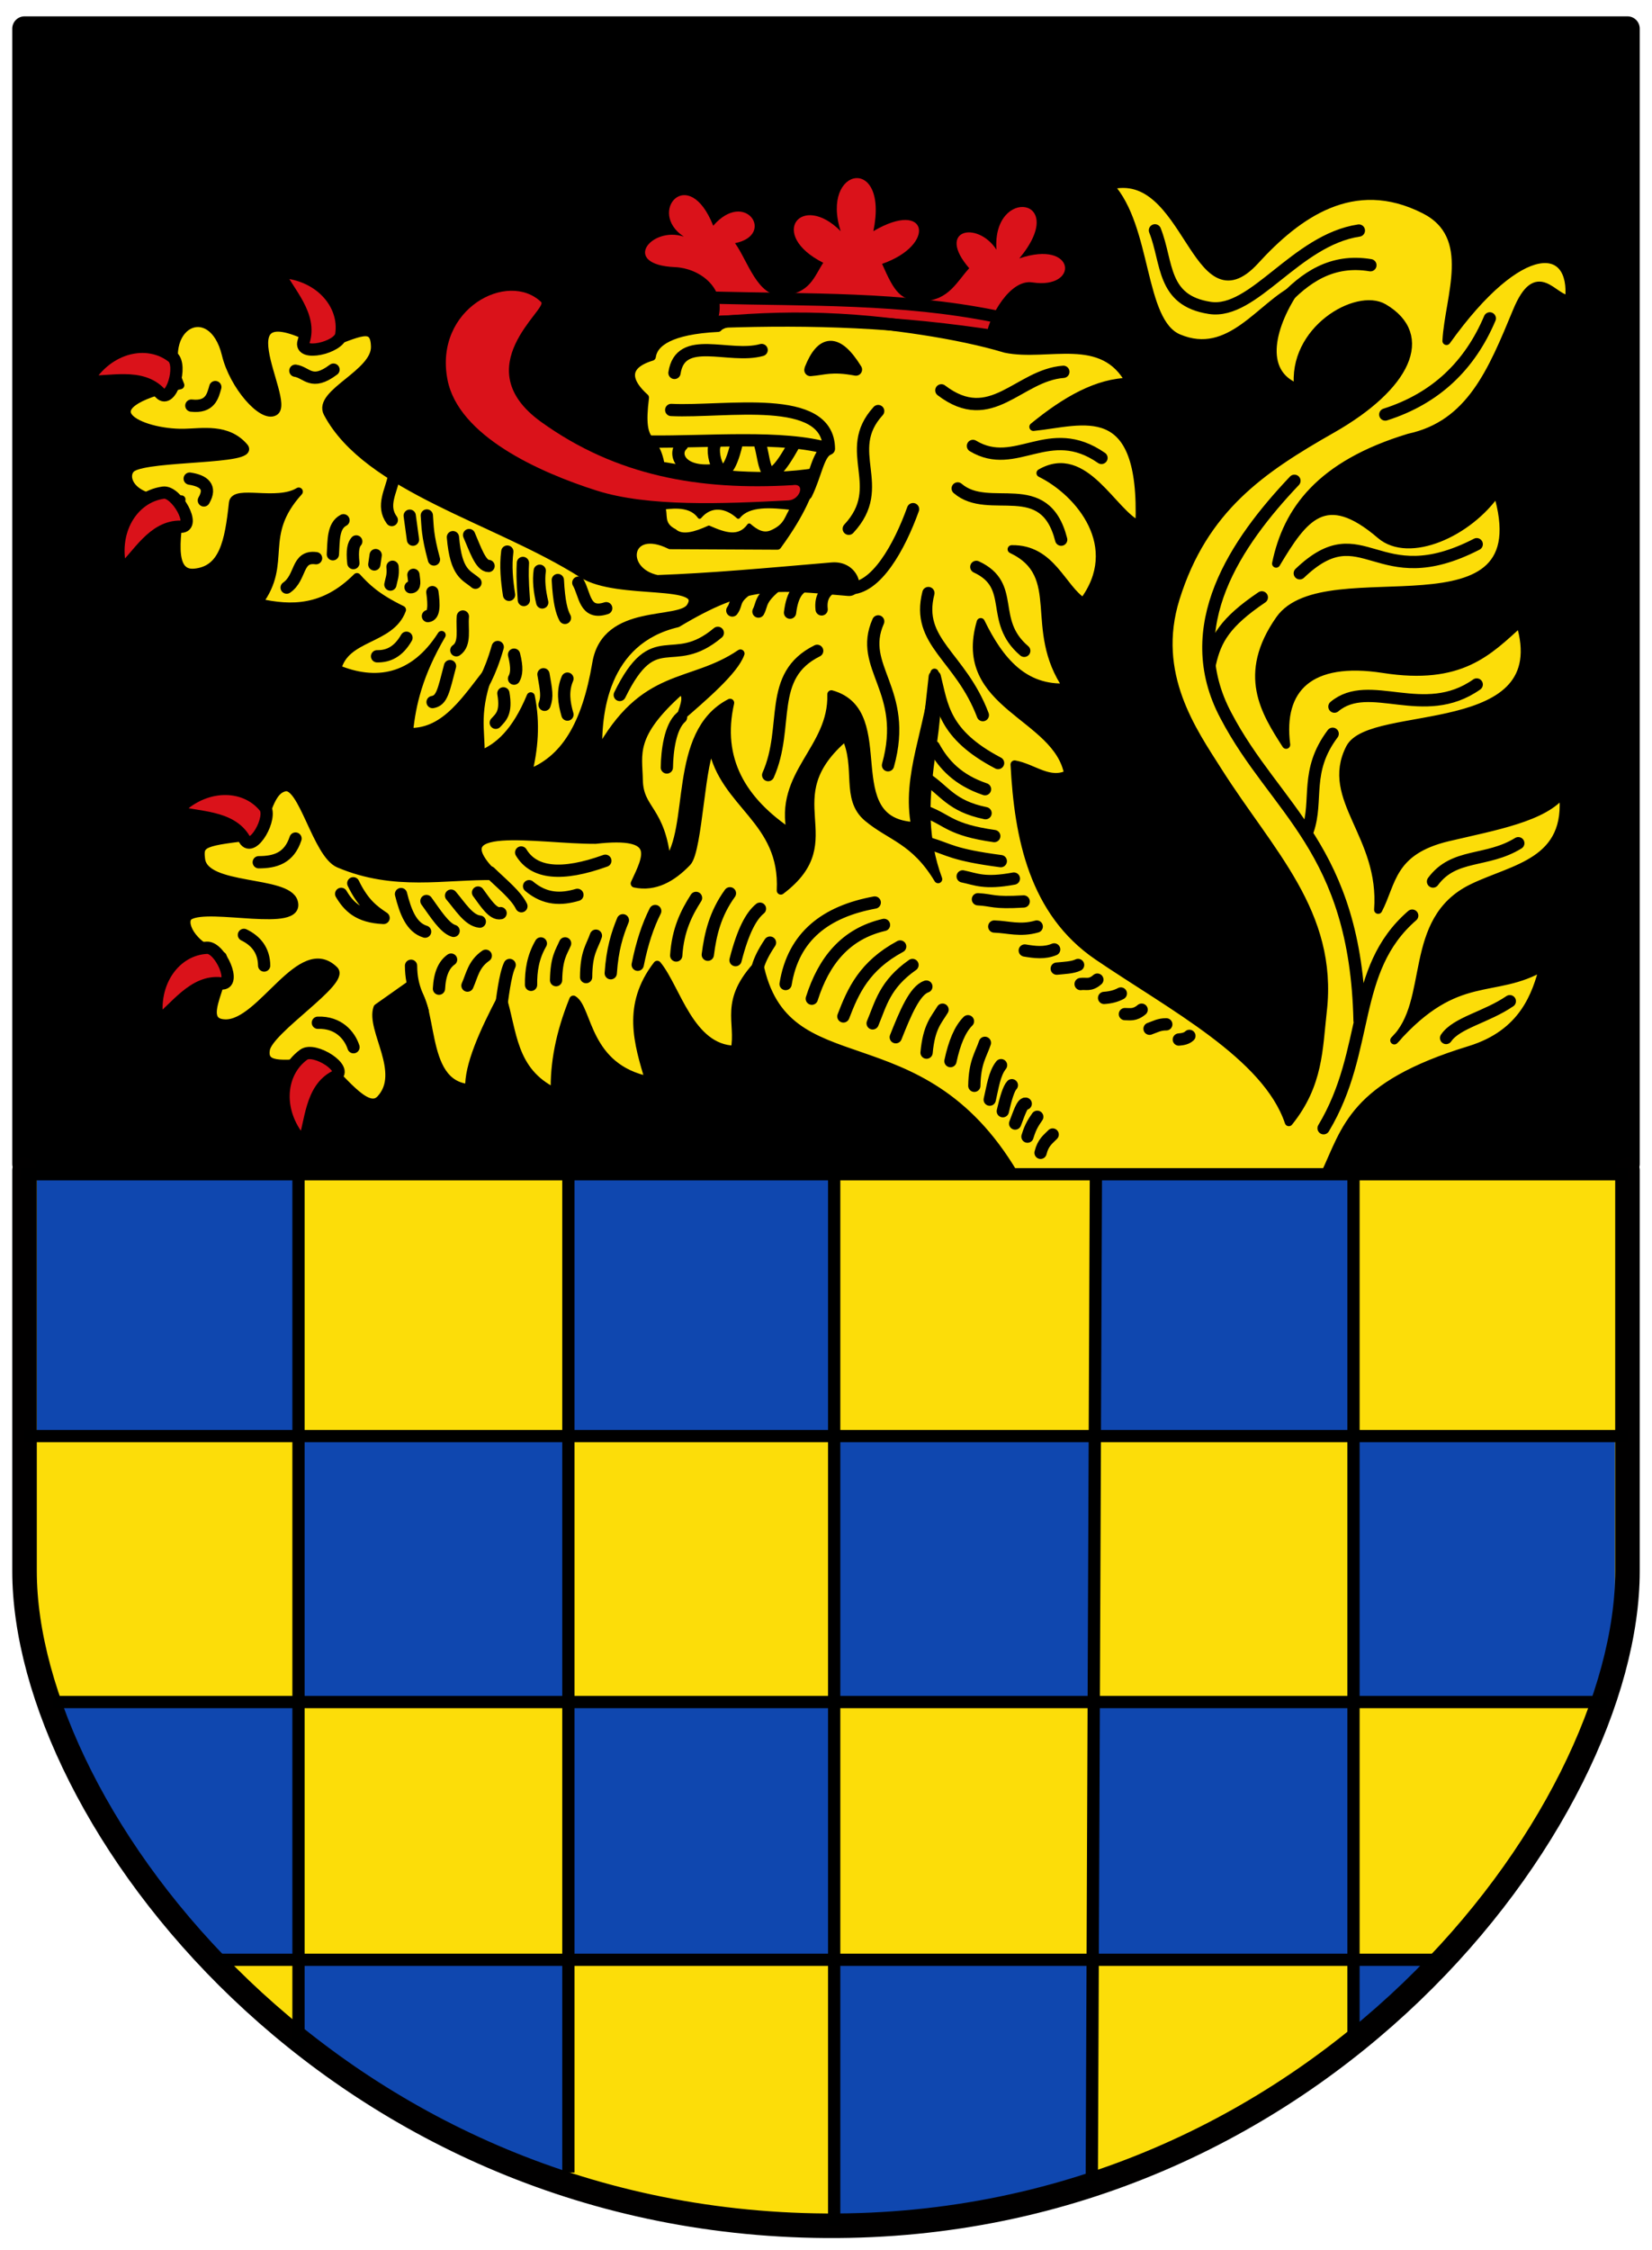 <!-- Created with Inkscape (http://www.inkscape.org/) -->
<svg xmlns:rdf="http://www.w3.org/1999/02/22-rdf-syntax-ns#" xmlns="http://www.w3.org/2000/svg" height="550" width="404" version="1.1" xmlns:cc="http://creativecommons.org/ns#" xmlns:xlink="http://www.w3.org/1999/xlink" xmlns:dc="http://purl.org/dc/elements/1.1/">
 <defs></defs>

 <g transform="translate(0,78)">
  <rect stroke-linejoin="round" stroke-dasharray="none" stroke-dashoffset="0" height="277.49" width="392" stroke="#000" stroke-linecap="round" stroke-miterlimit="4" y="-71.005" x="6" stroke-width="6" fill="#000"/>
  <path d="m6,208,392,0,0,98c0,60-75.493,160.78-196,160-120.51-0.781-196-100-196-160z" fill="#fcdd09"/>
  <path d="m331.45,401.52,21.005,0.377c-7.13,7.611-9.959,10.471-21.005,20.577v-20.953z" fill="#0f47af"/>
  <path d="m203.9,401.05,62,0,0.097,55.947c-20.667,7.467-41.333,8.566-62,9z" fill="#0f47af"/>
  <path d="m72.471,401.47,66.144,0-0.266,55.34c-21.14-9.67-45.644-19.46-65.392-36.76z" fill="#0f47af"/>
  <path d="m12.461,337.75,61.734,0.799,0,62-22.574-0.266c-16.423-19.54-31.251-40.15-39.16-62.53z" fill="#0f47af"/>
  <rect id="rect3808" width="64" height="64" y="209.48" x="8.997" fill="#0f47af"/>
  <path stroke-linejoin="round" d="m55.249,8.644c1.842,7.625,8.886,15.657,11.873,13.958,4.362-2.482-14.751-31.235,12.238-16.218,8.388-2.92,12.226-5.592,12.358,0.346,0.146,6.583-14.195,11.359-11.605,16.23,9.786,18.407,41.272,25.963,62.317,39.309,8.758,5.554,30.85,1.231,26.409,8.113-2.686,4.162-20.656-0.104-22.992,13.699-2.584,15.269-7.817,23.726-16.759,27.033,1.482-5.993,2.059-12.211,0.708-18.912-3.682,8.854-7.888,12.464-12.276,14.254,0.137-6.268-1.6-10.394,2.527-21.218-5.808,7.144-10.855,15.963-20.039,15.678,0.687-6.774,2.366-14.116,7.984-23.707-6.907,10.854-16.234,12.142-25.534,8.28,1.966-8.098,13.055-6.872,15.831-14.437-6.399-3.119-8.773-5.567-10.997-7.99-8.022,8.034-16.044,8.025-24.066,6.209,7.364-9.821,0.009-16.295,9.833-27.117-5.359,3.265-15.72-0.636-16.08,2.753-1.014,9.55-2.401,16.408-9.392,17.072-6.486,0.615-4.215-9.875-3.226-17.909-12.967,1.077-14.624-6.06-12.02-7.758,4.252-2.772,30.195-1.721,27.385-5.02-4.109-4.827-10.236-3.577-14.719-3.494-10.76,0.201-24.841-6.396-0.928-11.659-6.294-14.824,7.776-21.546,11.172-7.489z" stroke="#000" stroke-linecap="round" stroke-miterlimit="4" stroke-dasharray="none" stroke-width="2" fill="#fcdd09"/>
  <path d="m132.33-4.181c1.713,1.647-18.527,15.975,0,29.303,18.337,13.191,38.679,16.814,61.536,15.451,3.208-0.549,1.748,3.631-1.065,3.729-16.115,0.849-34.346,1.589-46.884-2.397-14.04-4.464-33.871-13.359-36.495-27.172-3.28-17.265,14.816-26.692,22.909-18.914z" fill="#da121a"/>
  <path stroke-linejoin="round" d="m163.88,55.229c-10.539-5.223-12.515,6.316-3.151,8.326,13.341-0.494,25.85-1.649,42.703-3.09,5.903-0.505,7.254,6.477,4.011,6.195-18.26-1.587-24.742-2.565-41.79,7.664-17.954,4.217-19.754,22.135-19.331,31.965,11.22-20.635,22.533-16.241,34.751-24.56-1.459,4.206-9.088,10.684-14.719,15.586,1.252-3.159,2.119-6.011-0.129-6.37-12.034,10.745-10.136,15.328-10.016,21.675,0.143,7.548,5.539,6.926,6.873,20.298,6.78-8.381,1.05-31.676,15.465-39.134-3.121,13.751,2.885,24.011,14.94,31.958-3.35-14.692,10.218-20.572,9.833-34.035,15.889,4.44,0.92,31.449,20.526,32.216-2.488-12.499,3.672-23.933,4.696-37.498,2.853,14.18-6.396,30.743,0.883,50.444-5.746-9.546-11.599-10.303-17.238-15.016-5.637-4.71-1.801-12.273-5.396-19.842-18.176,15.311,0.79,25.104-15.838,37.643,0.884-17.386-13.998-20.863-16.759-35.216-2.75,1.996-3.341,25.385-6.149,28.305-3.676,3.823-7.886,6.225-12.809,5.191,3.058-6.567,6.403-12.504-9.589-10.693-14.027,0.098-38.917-5.108-24.537,8.863-12.55-0.212-24.547,2.765-38.238-3.018-5.438-2.297-8.888-19.722-13.26-18.654-2.138,0.522-3.797,2.498-6.078,11.752-14.237,1.538-14.851,1.878-14.376,5.83,0.889,7.398,21.022,4.933,22.672,10.388,2.027,6.702-20.561,0.536-25.484,3.423-2.123,1.245,0.072,7.295,8.063,9.873,2.208,5.102-6.89,16.275,0.687,16.447,8.867,0.202,18.46-21.112,26.65-13.03,2.867,2.829-16.012,14.598-16.75,19.435-0.581,3.805,2.643,4.126,13.516,2.628,4.84,3.804,11.095,13.151,14.52,9.491,6.103-6.521-2.604-17.057-0.714-22.331l7.915-5.585c6.6,3.479,2.075,24.234,14.536,25.214-0.236-5.38,3.319-13.468,8.022-22.375,2.707,8.447,2.281,18.199,12.9,23.349-0.197-6.853,1.167-14.331,4.521-22.604,3.682,2.251,3.041,16.653,18.57,19.773-2.74-9.186-5.694-18.356,1.948-28.282,4.702,5.677,8.007,20.537,18.974,20.747,1.367-6.843-2.997-11.777,5.936-21.143,6.172,31.026,39.121,12.305,62.356,51.566h76c5.266-11.103,6.712-21.568,35.374-30.34,13.306-4.072,16.313-13.648,18.137-20.473-12.187,7.215-21.043,0.578-36.524,18.083,9.708-9.442,2.814-29.313,19.065-37.232,10.138-4.941,24.116-6.2,22.2-23.274-4.45,6.074-16.832,8.195-28.091,10.853-14.055,3.317-13.656,11.126-17.117,17.741,1.354-18.228-13.277-27.066-6.918-39.5,5.094-9.962,50.546-1.435,41.615-30.663-7.835,7.08-14.458,14.244-33.449,11.294-17.992-2.794-25.534,4.739-23.761,18.532-5.141-8.01-11.002-17.133-1.598-30.58,11.22-16.043,64.701,6.535,53.184-31.303-6.942,10.201-21.558,16.55-28.494,10.602-13.55-11.62-18.763-4.295-25.534,7.01,2.682-12.97,10.716-24.157,32.49-30.763,15.013-3.244,20.3-16.228,26.371-30.892,5.006-12.09,8.768-2.977,12.809-2.922,1.361-13.812-11.689-15.444-30.009,10.153,0.561-10.789,7.328-25.647-5.404-32.095-17.48-8.853-31.192,1.294-41.395,12.451-14.709,16.086-16.406-23.308-35.596-18.304,9.478,10.224,7.38,33.276,16.843,37.277,12.601,5.329,20.051-7.992,28.829-12.177-5.887,8.476-9.62,20.627,0.481,24.369-1.729-14.153,14.345-23.449,20.891-19.598,11.525,6.782,5.678,19.205-12.702,29.651-17.198,9.775-31.33,19.345-38.198,41.341-5.791,18.548,4.252,32.578,10.412,42.292,12.62,19.899,28.306,34.591,25.571,58.596-1.054,9.255-0.876,17.922-8.288,27.125-5.474-16.297-28.743-28.329-46.715-40.558-15.751-10.718-19.424-28.92-20.343-46.844,4.64,0.846,8.481,4.657,13.121,2.352-2.609-14.519-27.441-16.594-21.409-37.14,4.61,9.452,10.57,16.629,21.188,15.952-9.992-14.419-0.187-27.376-13.616-33.769,9.756-0.178,12.222,9.573,17.512,12.9,10.182-13.543-0.886-26.803-10.457-31.516,10.881-6.288,17.612,9.963,24.194,12.763,1.231-31.736-14.008-25.243-25.938-24.065,7.849-6.428,15.699-10.932,23.548-10.99-6.558-12.236-20.059-5.957-30.397-8.113-23.243-7.007-66.999-9.438-70.263-5.099-11.751,0.586-15.756,3.641-16.226,7.048-7.269,2.211-5.752,6.386-1.674,10.016-1.606,12.801,2.481,8.361,3.851,16.622,12.705,2.194,25.41,3.582,38.114,1.553-2.144,5.127-3.371,9.489-9.566,17.992z" stroke="#000" stroke-linecap="round" stroke-miterlimit="4" stroke-dasharray="none" stroke-width="2" fill="#fcdd09"/>
  <path d="m167.23-20.165c-9.11-5.955,1.095-17.996,7.192-2.664,7.872-9.064,15.323,2.292,5.328,4.262,3.112,4.3,5.459,13.078,11.455,12.787,6.874-0.334,7.912-4.664,10.123-7.992-13.688-6.908-5.35-17.393,4.262-7.725-5.049-15.712,11.88-18.813,7.992,0,13.372-7.894,15.527,3.342,2.131,7.992,3.072,6.955,4.499,9.167,10.123,9.057,6.146-0.12,8.246-4.807,11.188-7.992-8.205-9.483,2.004-11.695,6.66-4.529-1.102-15.486,18.075-12.9,5.594,2.131,13.848-4.729,14.749,7.641,3.197,5.861-5.522-0.851-10.446,8.347-11.188,12.52-27.694-5.584-46.205-5.981-65.532-4.262,1.625-7.21-4.897-11.739-10.656-11.988-13.442-0.58-5.842-10.098,2.131-7.459z" fill="#da121a"/>
  <use xlink:href="#rect3808" transform="translate(130.751,3.6560059e-4)" height="497" width="427" y="0" x="0"/>
  <use xlink:href="#rect3808" transform="translate(258.747,-0.376)" height="497" width="427" y="0" x="0"/>
  <use xlink:href="#rect3808" transform="translate(321.927,63.401)" height="497" width="427" y="0" x="0"/>
  <use xlink:href="#rect3808" transform="translate(194.905,64.466)" height="497" width="427" y="0" x="0"/>
  <use xlink:href="#rect3808" transform="translate(65.311,64.466)" height="497" width="427" y="0" x="0"/>
  <use xlink:href="#rect3808" transform="translate(130.752,127.338)" height="497" width="427" y="0" x="0"/>
  <use xlink:href="#rect3808" transform="translate(258.748,127.338)" height="497" width="427" y="0" x="0"/>
  <path stroke-linejoin="round" d="m308.58,68.003c-8.976,6.068-11.365,10.208-12.706,16.242m36.44-105.9c-15.48,2.341-25.71,20.564-36.47,18.911-11.77-1.81-10.25-11.061-13.4-18.96m52.691,8.525c-9.338-1.55-15.951,2.865-21.799,9.291m50.996,3.706c-4.87,11.482-13.16,19.55-25.56,23.498m22.364,31.694c-24.599,12.657-27.626-7.838-43.273,7.109m43.273,27.174c-12.98,9.143-26.23-1.768-34.8,5.413m-142.19-29.622c-5.184,3.208-3.658,4.179-5.061,6.127m11.455-6.66c-4.934,3.932-4.023,4.942-5.061,6.926m11.988-6.66c-1.992,0.595-3.68,2.102-4.262,6.926m10.656-6.393c-1.713,0.769-3.308,2.344-2.93,5.594m49.548,10.123c-8.705-7.407-1.821-15.92-11.721-20.512m-11.721,6.393c-3.086,12.076,7.836,15.362,13.319,29.836m-25.59-22.909c-5.019,11.3,7.54,16.742,2.397,35.163m-50.62-11.717c-2.664,2.309-3.396,8.198-3.463,12.254m36.762-28.504c-12.325,6.118-6.713,18.51-11.988,30.368m71.659-57.54c-4.024-15.921-17.638-5.895-25.307-12.52m35.163-7.459c-12.875-8.937-20.894,3.396-31.434-2.93m22.11-18.114c-11.024,0.845-17.61,13.851-29.836,4.529m-15.451,5.061c-9.007,9.851,2.543,18.36-7.192,28.77m-5.06-19.446c-2.4,0.971-2.994,6.19-5.328,10.922m-2.93-12.254c-7.283,13.266-7.041,4.791-8.258,0.533m-11.188-0.266c-1.154,2.309,2.131,13.142,5.328-0.266m-13.319,0.266c-2.348,2.228-0.337,7.26,8.258,6.127m-16.25-6.926c14.344,0.159,32.719-1.581,43.891,1.75-0.107-13.741-25.286-8.834-38.563-9.475m22.11-14.652c-7.992,2.22-19.854-3.977-21.311,5.594m58.339,33.299c-3.323,9.242-9.052,19.565-15.626,19.355m36.68-61.445c-24.93-3.86-45.58-4.483-68.2-3.729m67.13-1.332c-22.821-4.584-45.641-3.956-68.462-4.529m0.733,81.915c-11.204,9.433-15.409-2.306-23.975,15.184m-10.142-27.444c1.672,2.834,1.485,7.991,6.827,6.237m-11.833-6.888c0.286,5.438,0.956,7.804,1.741,9.251m-42.169-12.493c0.216,2.23-0.281,3.033-0.519,4.354m-3.6-7.206-0.331,2.282m-4.418-5.621c-0.65,0.73-1.056,2.07-0.708,5.295m-2.415-10.468c-2.615,1.369-2.375,5.021-2.591,8.309m40.312,22.67c-1.954,6.801-3.907,9.658-5.861,13.053m-2.664-20.512c-0.285,2.977,0.74,6.65-1.598,8.258m-5.86-14.216c0.436,3.15,0.471,5.699-1.085,5.861m-3.545-10.09c0.138,1.386,0.588,3.083-0.708,3.035m38.37,22.337c-1.259,2.93-0.855,5.861,0,8.791m-5.861-9.856c0.684,3.975,0.995,5.419,0.266,7.459m-7.459-12.254c0.811,3.17,0.603,4.812-0,5.861m6.283-26.365c-0.328,2.315-0.065,4.927,0.611,7.744m-4.73-9.655c-0.091,1.832-0.167,3.776,0.234,9.063m-4.05-11.838c-0.456,3.523-0.118,7.046,0.422,10.57m-9.761-14.611c1.466,3.348,2.813,7.538,4.755,7.556m-8.715-7.04c0.77,9.044,3.308,9.243,5.508,11.135m-11.89-16.437c0.225,2.756,0.089,4.671,1.741,10.758m-5.925-10.707,0.799,5.861m22.11,37.561c0.815,4.792-0.62,5.833-1.865,7.192m-11.188-13.852c-1.594,6.071-1.958,8.402-4.262,8.791m-6.389-15.719c-2.001,3.491-4.483,4.579-7.192,4.529m-14.918-23.975c-4.834-0.649-3.559,4.675-7.192,7.192m-23.709-26.638c3.405,0.517,5.394,2.009,3.463,5.328m22.377-31.701c2.825,0.406,3.957,3.776,9.324-0.266m14.785,26.106c-0.644,3.557-3.108,7.131-0.533,10.656m-49.016-27.971c4.647,0.523,5.241-2.367,5.861-4.529" stroke="#000" stroke-linecap="round" stroke-miterlimit="4" stroke-dasharray="none" stroke-width="3" fill="none"/>
  <path stroke-linejoin="round" d="m345.36,145.79c-15.327,13.258-10.165,32.805-21.674,51.962m-7.13-158.24c-14.221,14.993-28.411,35.589-16.728,57.429,12.06,22.996,31.738,32.42,32.653,74.554m-6.576-70.153c-6.882,9.159-3.509,16.221-6.1,23.666m51.496,3.082c-7.758,4.78-15.676,2.35-20.857,9.369m18.785,29.246c-5.803,3.954-13.024,5.242-15.583,8.993m-62.777-0.516c-0.656,0.628-1.586,0.817-2.586,0.893m-3.065-3.718c-1.749-0.024-2.802,0.647-4.093,1.081m-1.935-4.66c-1.722,1.434-2.846,1.074-4.093,1.081m-0.993-5.037c-1.117,0.607-2.473,0.976-4.093,1.081m-1.652-4.472c-1.764,1.558-2.779,0.871-4.093,1.081m-6.832,36.78c-1.102,1.147-2.335,1.902-2.963,4.472m-0.805-8.804c-0.799,1.206-1.598,2.196-2.397,4.849m-0.428-8.051c-0.862-0.193-1.724,2.676-2.586,4.849m-0.805-9.369c-0.736,0.75-1.473,3.098-2.209,6.356m-0.428-11.253c-1.661,2.073-2.052,5.416-2.774,8.428m-1.181-13.89c-1.021,3.022-2.485,4.715-2.586,10.5m-1.558-15.774c-1.954,1.933-3.332,5.303-4.281,9.746m31.217-23.497c-1.379,0.66-3.372,0.706-5.223,0.893m-27.929,10.032c-1.542,2.539-3.316,4.149-3.904,10.5m-0.051-16.15c-2.814,0.929-5.162,6.528-7.483,12.383m4.093-17.657c-6.779,4.756-7.747,9.511-9.744,14.267m6.73-18.788c-8.784,4.739-11.509,10.876-13.888,17.092m9.932-22.367c-9.438,2.186-14.736,8.828-17.655,18.034m-73.891-8.239c-1.148,2.447-1.73,7.721-2.397,12.572m-3.45-14.83c-2.988,2.058-3.341,4.774-4.47,7.297m-4.007-6.356c-1.697,1.187-2.771,3.412-2.963,7.109m-6.832-5.602c0.046,5.578,1.906,7.525,2.877,11.253m37.81-28.583c-3.939,1.157-7.877,1.215-11.816-2.121m-1.935-8.239c3.108,5.157,9.945,5.859,20.583,2.023m-28.228,2.81c3.117,3.031,6.375,5.607,7.696,8.304m-10.6-3.342c1.838,2.489,3.676,5.438,5.514,5.037m-12.107-4.284c2.241,2.615,4.311,6.082,7.021,6.356m-13.05-5.04c2.215,3.053,4.429,6.634,6.644,7.297m-12.86-8.993c1.088,4.352,2.544,8.162,5.891,9.181m-17.562-11.82c2.469,5.099,4.939,6.809,7.408,8.472-6.148-0.249-8.568-2.87-10.371-5.883m-11.164-13.52c-1.578,4.768-4.938,5.783-8.99,5.79m-3.63,17.755c2.891,1.403,4.891,3.714,4.949,7.486m13.134,13.988c5.08-0.182,7.79,3.136,8.716,5.979m127.47-35.36c-11.941,2.198-19.894,8.185-21.799,19.918m-3.819-10.123c-3.365,5.021-3.216,7.113-3.716,9.746m1.267-18.034c-2.131,1.746-4.153,5.404-5.976,12.572m-1.37-16.339c-3.614,5.007-4.782,10.014-5.411,15.02m-2.877-13.89c-2.387,3.728-4.447,7.866-4.846,14.078m-5.137-10.876c-1.786,3.53-3.235,7.858-4.281,13.137m-3.63-10.876c-1.377,3.343-2.58,7.119-2.963,12.948m-3.63-9.181c-0.961,2.807-2.358,4.089-2.397,10.123m-5.137-8.239c-0.941,2.194-2.108,3.502-2.209,8.993m114.62-7.252c2.397,0.398,4.795,0.728,7.192-0.266m-14.651-5.594c3.412,0.103,6.347,1.159,10.389,0m-14.385-6.66c3.677,0.186,3.596,0.999,11.188,0.533m-14.918-6.127c3.214,0.657,5.286,1.886,12.52,0.533m-20.512-8.524c4.722,1.408,5.522,2.708,17.315,4.262m-18.114-11.988c5.212,1.976,5.703,4.316,16.516,5.861m-16.782-14.119c4.671,3.017,6.176,6.791,14.651,8.524m-12.653-16.25c2.38,4.36,5.899,8.15,12.52,10.389m3.197-6.393c-13.414-7.031-13.688-14.062-15.482-21.093l-1.301,11.77m-95.034,53.411c-1.957,3.374-2.439,6.748-2.397,10.123" stroke="#000" stroke-linecap="round" stroke-miterlimit="4" stroke-dasharray="none" stroke-width="3" fill="none"/>
  <path stroke-linejoin="round" d="m162.17,46.033c3.503-0.413,6.964-0.47,8.924,2.264,2.801-3.35,6.698-2.578,9.457,0,2.575-3.196,7.96-2.727,13.319-2.131-1.523,1.977-1.334,4.199-5.061,5.861-2.078,0.963-3.867-0.1-5.594-1.598-2.475,3.432-5.994,2.229-9.856,0.533-3.29,1.497-6.518,2.49-8.391,0.799-3.35-1.687-1.99-4.04-2.797-5.727z" stroke="#000" stroke-linecap="round" fill="#fcdd09"/>
  <path stroke-linejoin="round" d="m198.19,12.436c3.295-0.245,5.102-1.234,11.135-0.11-4.741-7.674-8.339-7.013-11.084-0.128" stroke="#000" stroke-linecap="round" stroke-miterlimit="4" stroke-dasharray="none" stroke-width="3" fill="#000"/>
  <path stroke-linejoin="round" d="M21.229,15.234c5.062-8.579,14.816-10.747,20.92-6.014,2.583,2.002-0.325,11.734-2.969,8.891-4.66-5.009-12.522-2.482-17.951-2.877z" stroke="#000" stroke-linecap="round" stroke-miterlimit="4" stroke-dasharray="none" stroke-width="3" fill="#da121a"/>
  <path stroke-linejoin="round" d="m68.062-11.584c9.957,0.272,16.579,7.755,15.395,15.388-0.5,3.23-10.423,5.4-9.216,1.709,2.125-6.503-3.894-12.157-6.179-17.097z" stroke="#000" stroke-linecap="round" stroke-miterlimit="4" stroke-dasharray="none" stroke-width="3" fill="#da121a"/>
  <path stroke-linejoin="round" d="m29.644,61.594c-2.618-9.611,2.632-18.113,10.281-19.186,3.236-0.454,8.182,8.417,4.3,8.329-6.84-0.155-10.513,7.242-14.581,10.857z" stroke="#000" stroke-linecap="round" stroke-miterlimit="4" stroke-dasharray="none" stroke-width="3" fill="#da121a"/>
  <path stroke-linejoin="round" d="m42.981,120.35c6.862-7.221,16.854-7.138,21.737-1.153,2.066,2.532-2.957,11.36-4.894,7.995-3.413-5.929-11.642-5.237-16.843-6.842z" stroke="#000" stroke-linecap="round" stroke-miterlimit="4" stroke-dasharray="none" stroke-width="3" fill="#da121a"/>
  <path stroke-linejoin="round" d="m38.538,171.75c-1.679-9.819,4.366-17.774,12.083-18.105,3.265-0.14,7.333,9.167,3.477,8.705-6.793-0.814-11.162,6.195-15.56,9.4z" stroke="#000" stroke-linecap="round" stroke-miterlimit="4" stroke-dasharray="none" stroke-width="3" fill="#da121a"/>
  <path stroke-linejoin="round" d="m74.22,201.54c-6.829-7.252-6.193-17.223,0.053-21.767,2.643-1.922,11.179,3.582,7.712,5.329-6.109,3.079-5.873,11.334-7.765,16.438z" stroke="#000" stroke-linecap="round" stroke-miterlimit="4" stroke-dasharray="none" stroke-width="3" fill="#da121a"/>
  <path stroke-linejoin="round" d="m398,208,0,98c0,60-75.493,160.78-196,160-120.51-0.781-196-100-196-160v-98" stroke-dashoffset="0" stroke="#010000" stroke-linecap="round" stroke-miterlimit="4" stroke-dasharray="none" stroke-width="6" fill="none"/>
  <path stroke-linejoin="miter" d="m5,287,393,0m-392,63.995,392,0m-385,65,380,0m-341,63,301,0m-280-193,0,214m66-214,0,245m65-244,0,257m64-256-1,245m64-247,0,213" transform="translate(0,-78)" stroke="#000" stroke-linecap="butt" stroke-miterlimit="4" stroke-dasharray="none" stroke-width="3" fill="none"/>
 </g>
</svg>
